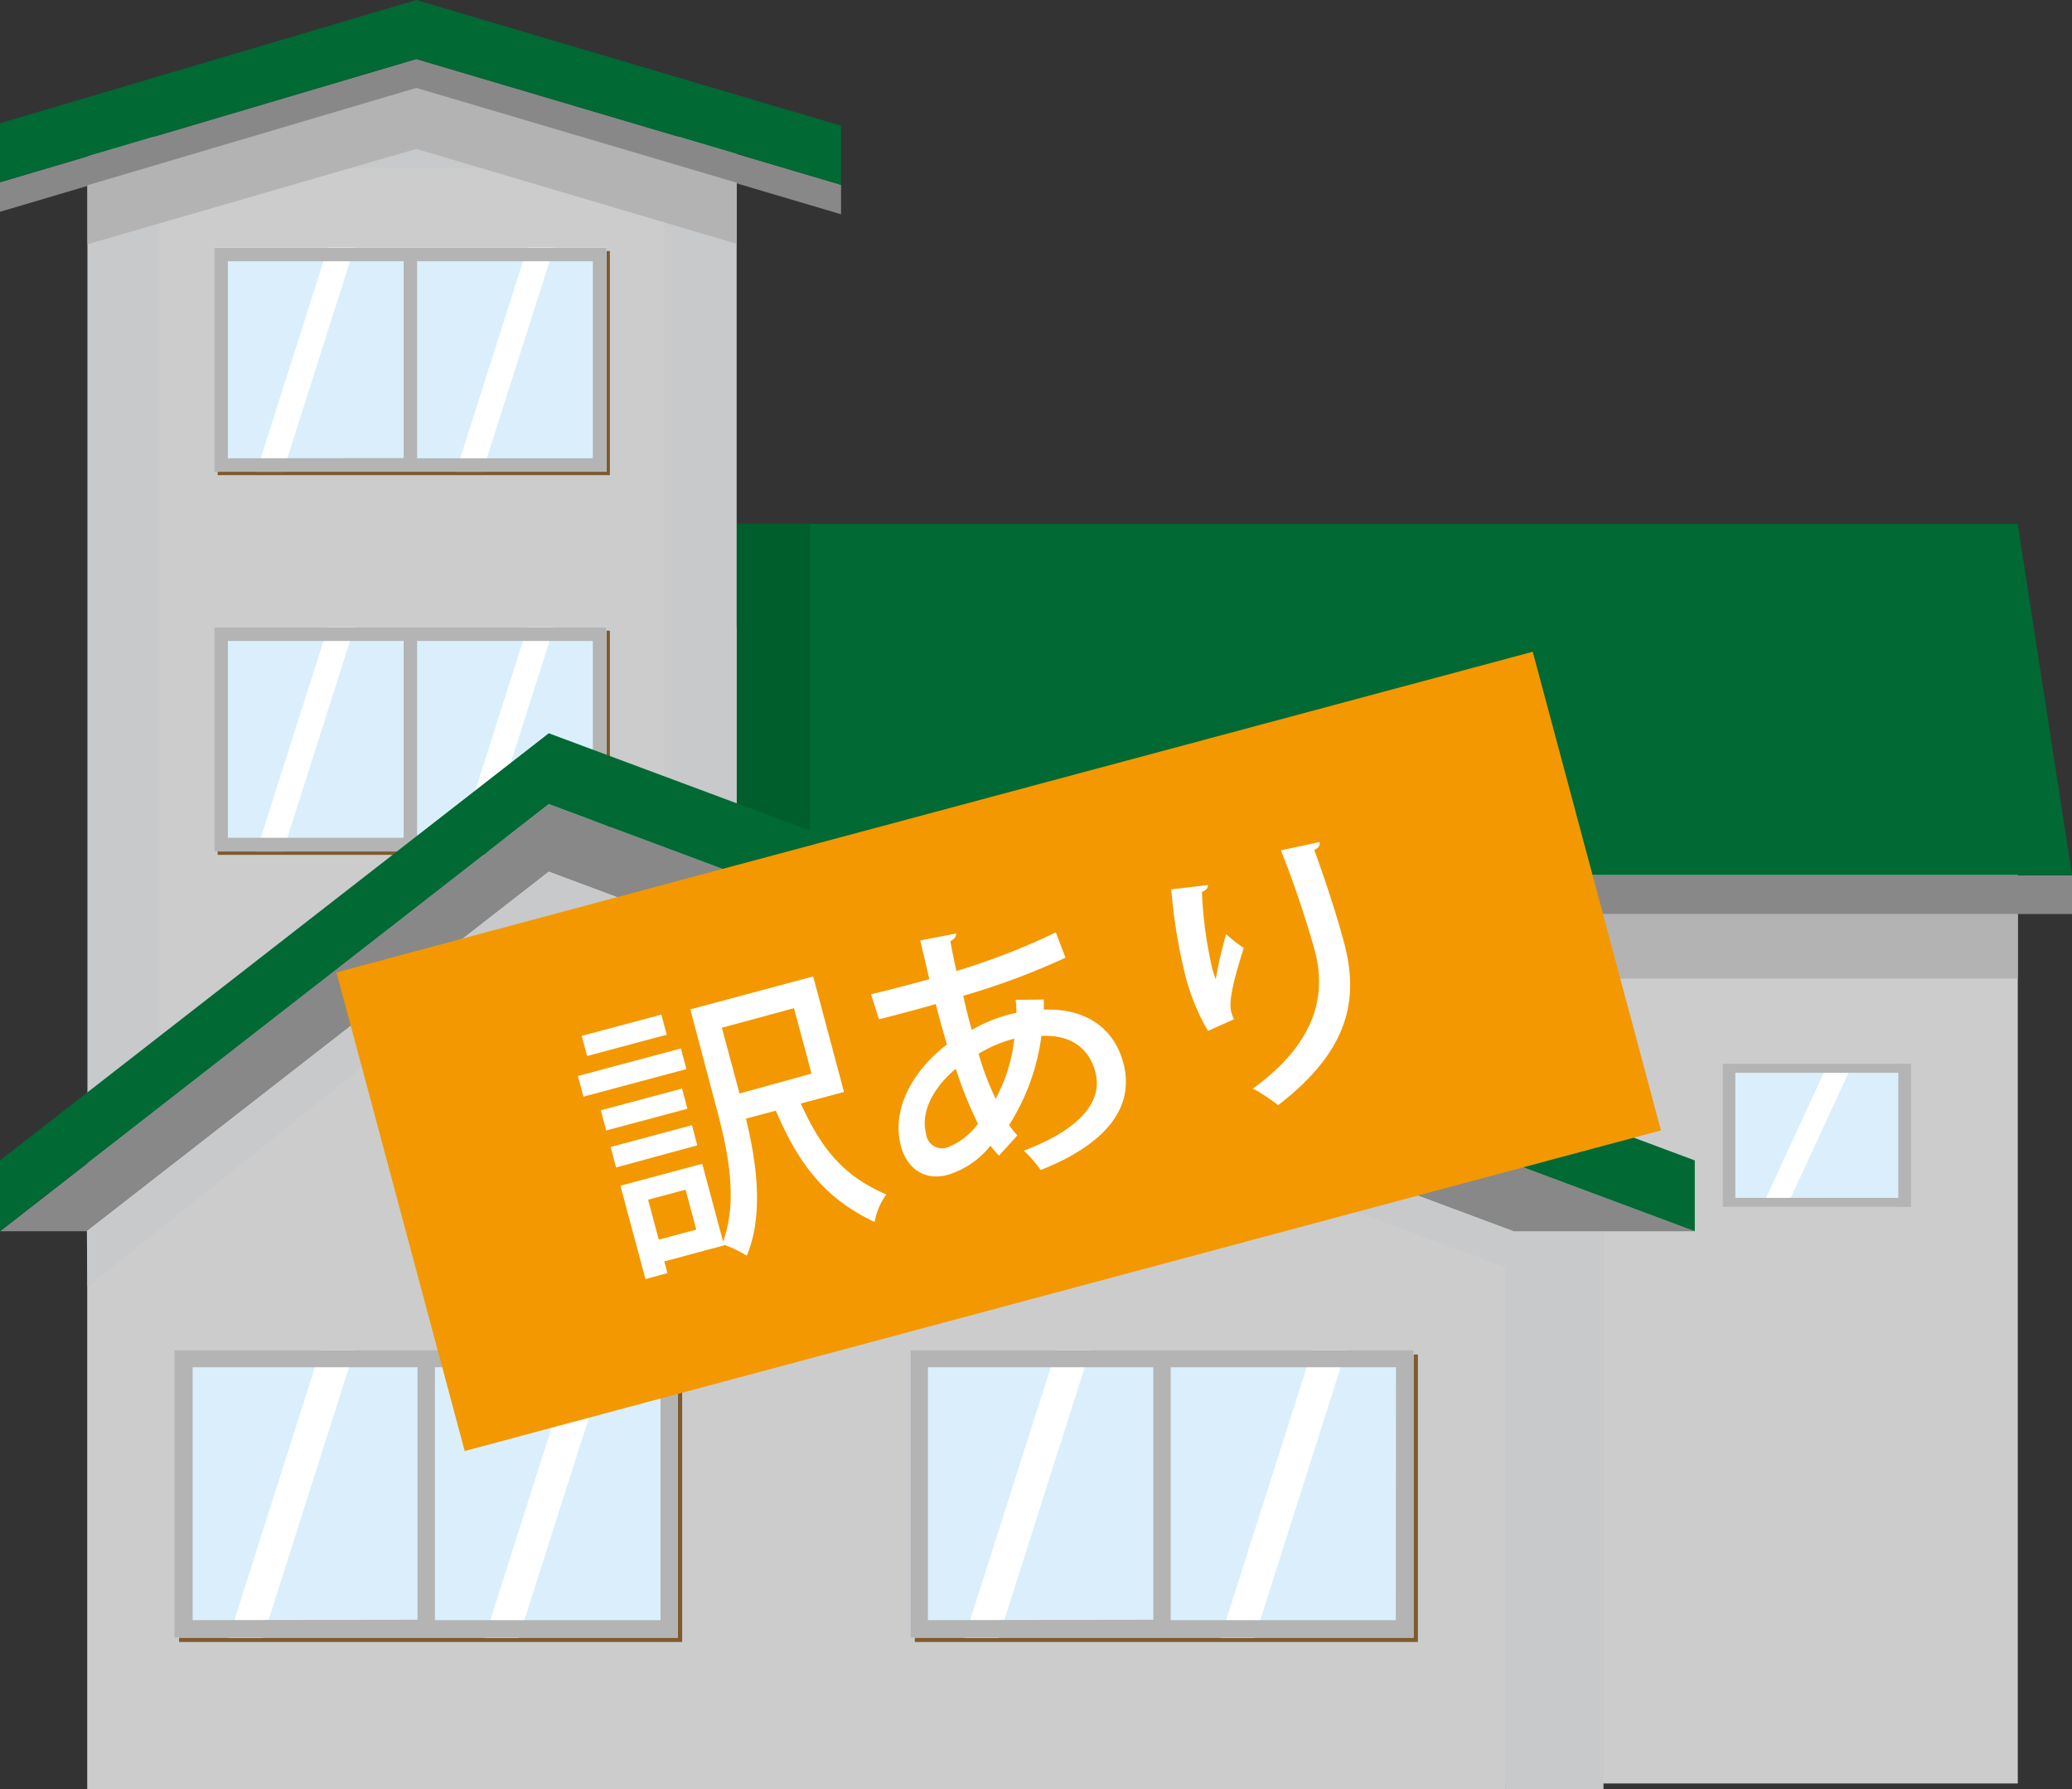 <svg xmlns="http://www.w3.org/2000/svg" viewBox="0 0 225.86 194.96"><rect x="0" y="0" width="225.86" height="194.96" fill="#333333" stroke="none"/><defs><style>.cls-1{fill:#ccc;}.cls-2{fill:#daeffb;}.cls-3{fill:#fff;}.cls-4{fill:#b4b4b5;}.cls-5{fill:#c8c9ca;}.cls-6{fill:#b3b3b3;}.cls-7{fill:#888;}.cls-8{fill:#006934;}.cls-9{fill:#005e2d;}.cls-10{fill:#7e5a2d;}.cls-11{fill:#f39800;}</style></defs><g id="レイヤー_2" data-name="レイヤー 2"><g id="レイヤー_2-2" data-name="レイヤー 2"><rect class="cls-1" x="68.46" y="68.36" width="151.49" height="126"/><rect class="cls-2" x="187.77" y="115.92" width="19.17" height="15.61"/><polygon class="cls-3" points="194.74 131.53 192.05 131.53 199.27 115.92 201.96 115.92 194.74 131.53"/><path class="cls-4" d="M187.77,115.92v15.61h20.54V115.92Zm1.39,14.62V116.91h17.78v13.63Z"/><rect class="cls-5" x="164.07" y="131.53" width="10.72" height="63.43"/><rect class="cls-6" x="104.3" y="99.61" width="115.64" height="7.03"/><rect class="cls-7" x="80.3" y="95.39" width="145.57" height="4.22"/><polygon class="cls-8" points="225.87 95.36 80.3 95.36 80.3 57.09 219.94 57.09 225.87 95.36"/><rect class="cls-9" x="80.3" y="57.09" width="8.01" height="38.3"/><rect class="cls-5" x="9.53" y="14.89" width="70.77" height="180.06"/><rect class="cls-1" x="17.38" y="18.31" width="55.07" height="176.64"/><path class="cls-10" d="M23.73,68.73V93.16H66.48V68.73Z"/><polygon class="cls-2" points="45.47 68.36 43.99 68.36 23.35 68.36 23.35 92.79 43.99 92.79 45.47 92.79 66.11 92.79 66.11 68.36 45.47 68.36"/><polygon class="cls-3" points="30.85 92.79 27.95 92.79 35.74 68.36 38.63 68.36 30.85 92.79"/><polygon class="cls-3" points="52.6 92.79 49.7 92.79 57.48 68.36 60.38 68.36 52.6 92.79"/><path class="cls-4" d="M23.35,68.36V92.79H66.1V68.36ZM24.84,91.3V69.85H44V91.3Zm39.78,0H45.47V69.85H64.62Z"/><rect class="cls-1" x="9.53" y="129.1" width="154.54" height="65.86"/><polygon class="cls-7" points="9.47 134.18 0 134.18 59.82 87.63 184.74 134.18 164.96 134.18 59.82 95 9.47 134.18"/><polygon class="cls-1" points="59.82 95 164.96 134.18 9.47 134.18 59.82 95"/><rect class="cls-2" x="52.84" y="110.83" width="19.17" height="15.61"/><polygon class="cls-3" points="59.8 126.44 57.12 126.44 64.34 110.83 67.03 110.83 59.8 126.44"/><path class="cls-4" d="M52.84,110.83v15.61H73.38V110.83Zm1.38,14.62V111.82H72v13.63Z"/><polygon class="cls-5" points="9.47 134.18 9.53 140.24 60.38 99.61 164.96 138.43 164.96 134.18 59.82 95 9.47 134.18"/><polygon class="cls-8" points="0 126.46 59.82 79.91 184.74 126.46 184.74 134.18 59.82 87.63 0 134.18 0 126.46"/><path class="cls-10" d="M19.52,147.61v31.33H74.36V147.61Z"/><polygon class="cls-2" points="47.41 147.13 45.52 147.13 19.04 147.13 19.04 178.47 45.52 178.47 47.41 178.47 73.88 178.47 73.88 147.13 47.41 147.13"/><polygon class="cls-3" points="28.66 178.47 24.94 178.47 34.92 147.13 38.64 147.13 28.66 178.47"/><polygon class="cls-3" points="56.55 178.47 52.84 178.47 62.82 147.13 66.54 147.13 56.55 178.47"/><path class="cls-4" d="M19,147.13v31.34H73.88V147.13ZM21,176.56V149H45.51v27.52Zm51,0H47.41V149H72Z"/><path class="cls-10" d="M99.72,147.61v31.33h54.84V147.61Z"/><polygon class="cls-2" points="127.61 147.13 125.72 147.13 99.24 147.13 99.24 178.47 125.72 178.47 127.61 178.47 154.08 178.47 154.08 147.13 127.61 147.13"/><polygon class="cls-3" points="108.86 178.47 105.14 178.47 115.13 147.13 118.84 147.13 108.86 178.47"/><polygon class="cls-3" points="136.76 178.47 133.04 178.47 143.03 147.13 146.74 147.13 136.76 178.47"/><path class="cls-4" d="M99.24,147.13v31.34h54.84V147.13Zm1.91,29.43V149h24.57v27.52Zm51,0H127.61V149h24.56Z"/><path class="cls-10" d="M23.73,27.36V51.78H66.48V27.36Z"/><polygon class="cls-2" points="45.47 26.98 43.99 26.98 23.35 26.98 23.35 51.41 43.99 51.41 45.47 51.41 66.11 51.41 66.11 26.98 45.47 26.98"/><polygon class="cls-3" points="30.85 51.41 27.95 51.41 35.74 26.98 38.63 26.98 30.85 51.41"/><polygon class="cls-3" points="52.6 51.41 49.7 51.41 57.48 26.98 60.38 26.98 52.6 51.41"/><path class="cls-4" d="M23.35,27V51.41H66.1V27Zm1.49,22.94V28.47H44V49.92Zm39.78,0H45.47V28.47H64.62Z"/><polygon class="cls-7" points="45.38 6.43 0 19.86 0 23.08 45.38 9.65 91.68 23.35 91.68 20.14 45.38 6.43"/><polygon class="cls-6" points="45.38 9.58 9.53 20.19 9.53 26.62 45.38 16.23 80.3 26.57 80.3 19.91 45.38 9.58"/><polygon class="cls-8" points="45.38 6.43 91.68 20.14 91.68 13.7 45.38 0 0 13.43 0 19.86 45.38 6.43"/><rect class="cls-11" x="41.37" y="87.58" width="135" height="54" transform="translate(-25.95 32.08) rotate(-15)"/><path class="cls-3" d="M74.22,114.26l.6,2.25-11.22,3L63,117.26Zm-2.13-3.69.59,2.19L64,115.08l-.59-2.19Zm2.26,8.06.58,2.2-8.85,2.37L65.49,121Zm-7.19,8.6L66.57,125l8.86-2.38.58,2.2ZM92,119l-4.71,1.26c2.24,4.92,4.63,7.9,9.33,9.91a7.19,7.19,0,0,0-1.28,3c-5.49-2.59-8.27-6.33-10.77-12.13l-3.26.87c1.12,4.56,2,10.46.09,14.93a12.28,12.28,0,0,0-2.47-1.18v.06l-6.52,1.75.35,1.27-2.4.65-2.73-10.17,8.92-2.39,2.27,8.48c1.67-4.55.49-10-.64-14.25L75.25,110l13.39-3.59Zm-16.1,15-1.17-4.35-4.08,1.09,1.16,4.36Zm10.65-24.13L78.69,112l1.92,7.17L88.46,117Z"/><path class="cls-3" d="M113.78,108.93c0,.37,0,.72,0,1.1,4.94-.18,7.74,2.34,8.66,5.77,1.28,4.77-1.7,8.81-9,11.71a12.76,12.76,0,0,0-1.83-2.11c5.52-2.11,8.74-5,7.78-8.62-.47-1.75-1.88-4.07-5.87-3.89A23.78,23.78,0,0,1,110,122.6a8.58,8.58,0,0,0,.9,1.13l-2,2.21a10.54,10.54,0,0,1-.93-1.09,9.48,9.48,0,0,1-4.64,3.18c-2.72.73-4.52-.88-5.11-3.1-1.1-4.09,1.31-8.26,5-11.1-.4-1.39-.83-2.86-1.21-4.41-1.38.4-2.78.78-4,1.09-.89.24-1.63.44-2.2.56l-.86-2.72c1.47-.33,4-1,6.36-1.64-.32-1.31-.67-2.87-1-4.22l3.92-.76c0,.31-.18.62-.63.83.16,1,.44,2.23.65,3.26a74.33,74.33,0,0,0,10.84-4.21l1.06,2.76A79.28,79.28,0,0,1,105,108.52c.29,1.32.59,2.55.94,3.72a16.23,16.23,0,0,1,4.86-1.87,10.89,10.89,0,0,0-.09-1.41Zm-7.17,13.54a42.57,42.57,0,0,1-2.42-6c-2.4,2-3.88,4.69-3.24,7.09a1.75,1.75,0,0,0,2.39,1.46A7.57,7.57,0,0,0,106.61,122.47Zm4-9.29a14.28,14.28,0,0,0-3.94,1.66,30.86,30.86,0,0,0,1.86,4.9A17.68,17.68,0,0,0,110.57,113.18Z"/><path class="cls-3" d="M131.68,112.35a23.66,23.66,0,0,1-2.41-5.8,57.75,57.75,0,0,1-1.59-9.63l4-.47c0,.41-.32.6-.66.75a43.76,43.76,0,0,0,1.17,8.52,10.06,10.06,0,0,0,.34,1,40,40,0,0,1,1.13-4.91,16.28,16.28,0,0,0,1.92,1.49c-1,3.18-1.7,5.75-1.36,7a4,4,0,0,0,.3.77Zm12.17-20.59c.07.36-.12.63-.59.88.9,2.4,2.27,6.45,3.23,10,1.54,5.75,1,11.54-7.17,17.8a20,20,0,0,0-2.74-1.81c7.28-5.29,7.92-10.63,6.73-15.07a110,110,0,0,0-3.68-10.89Z"/></g></g></svg>